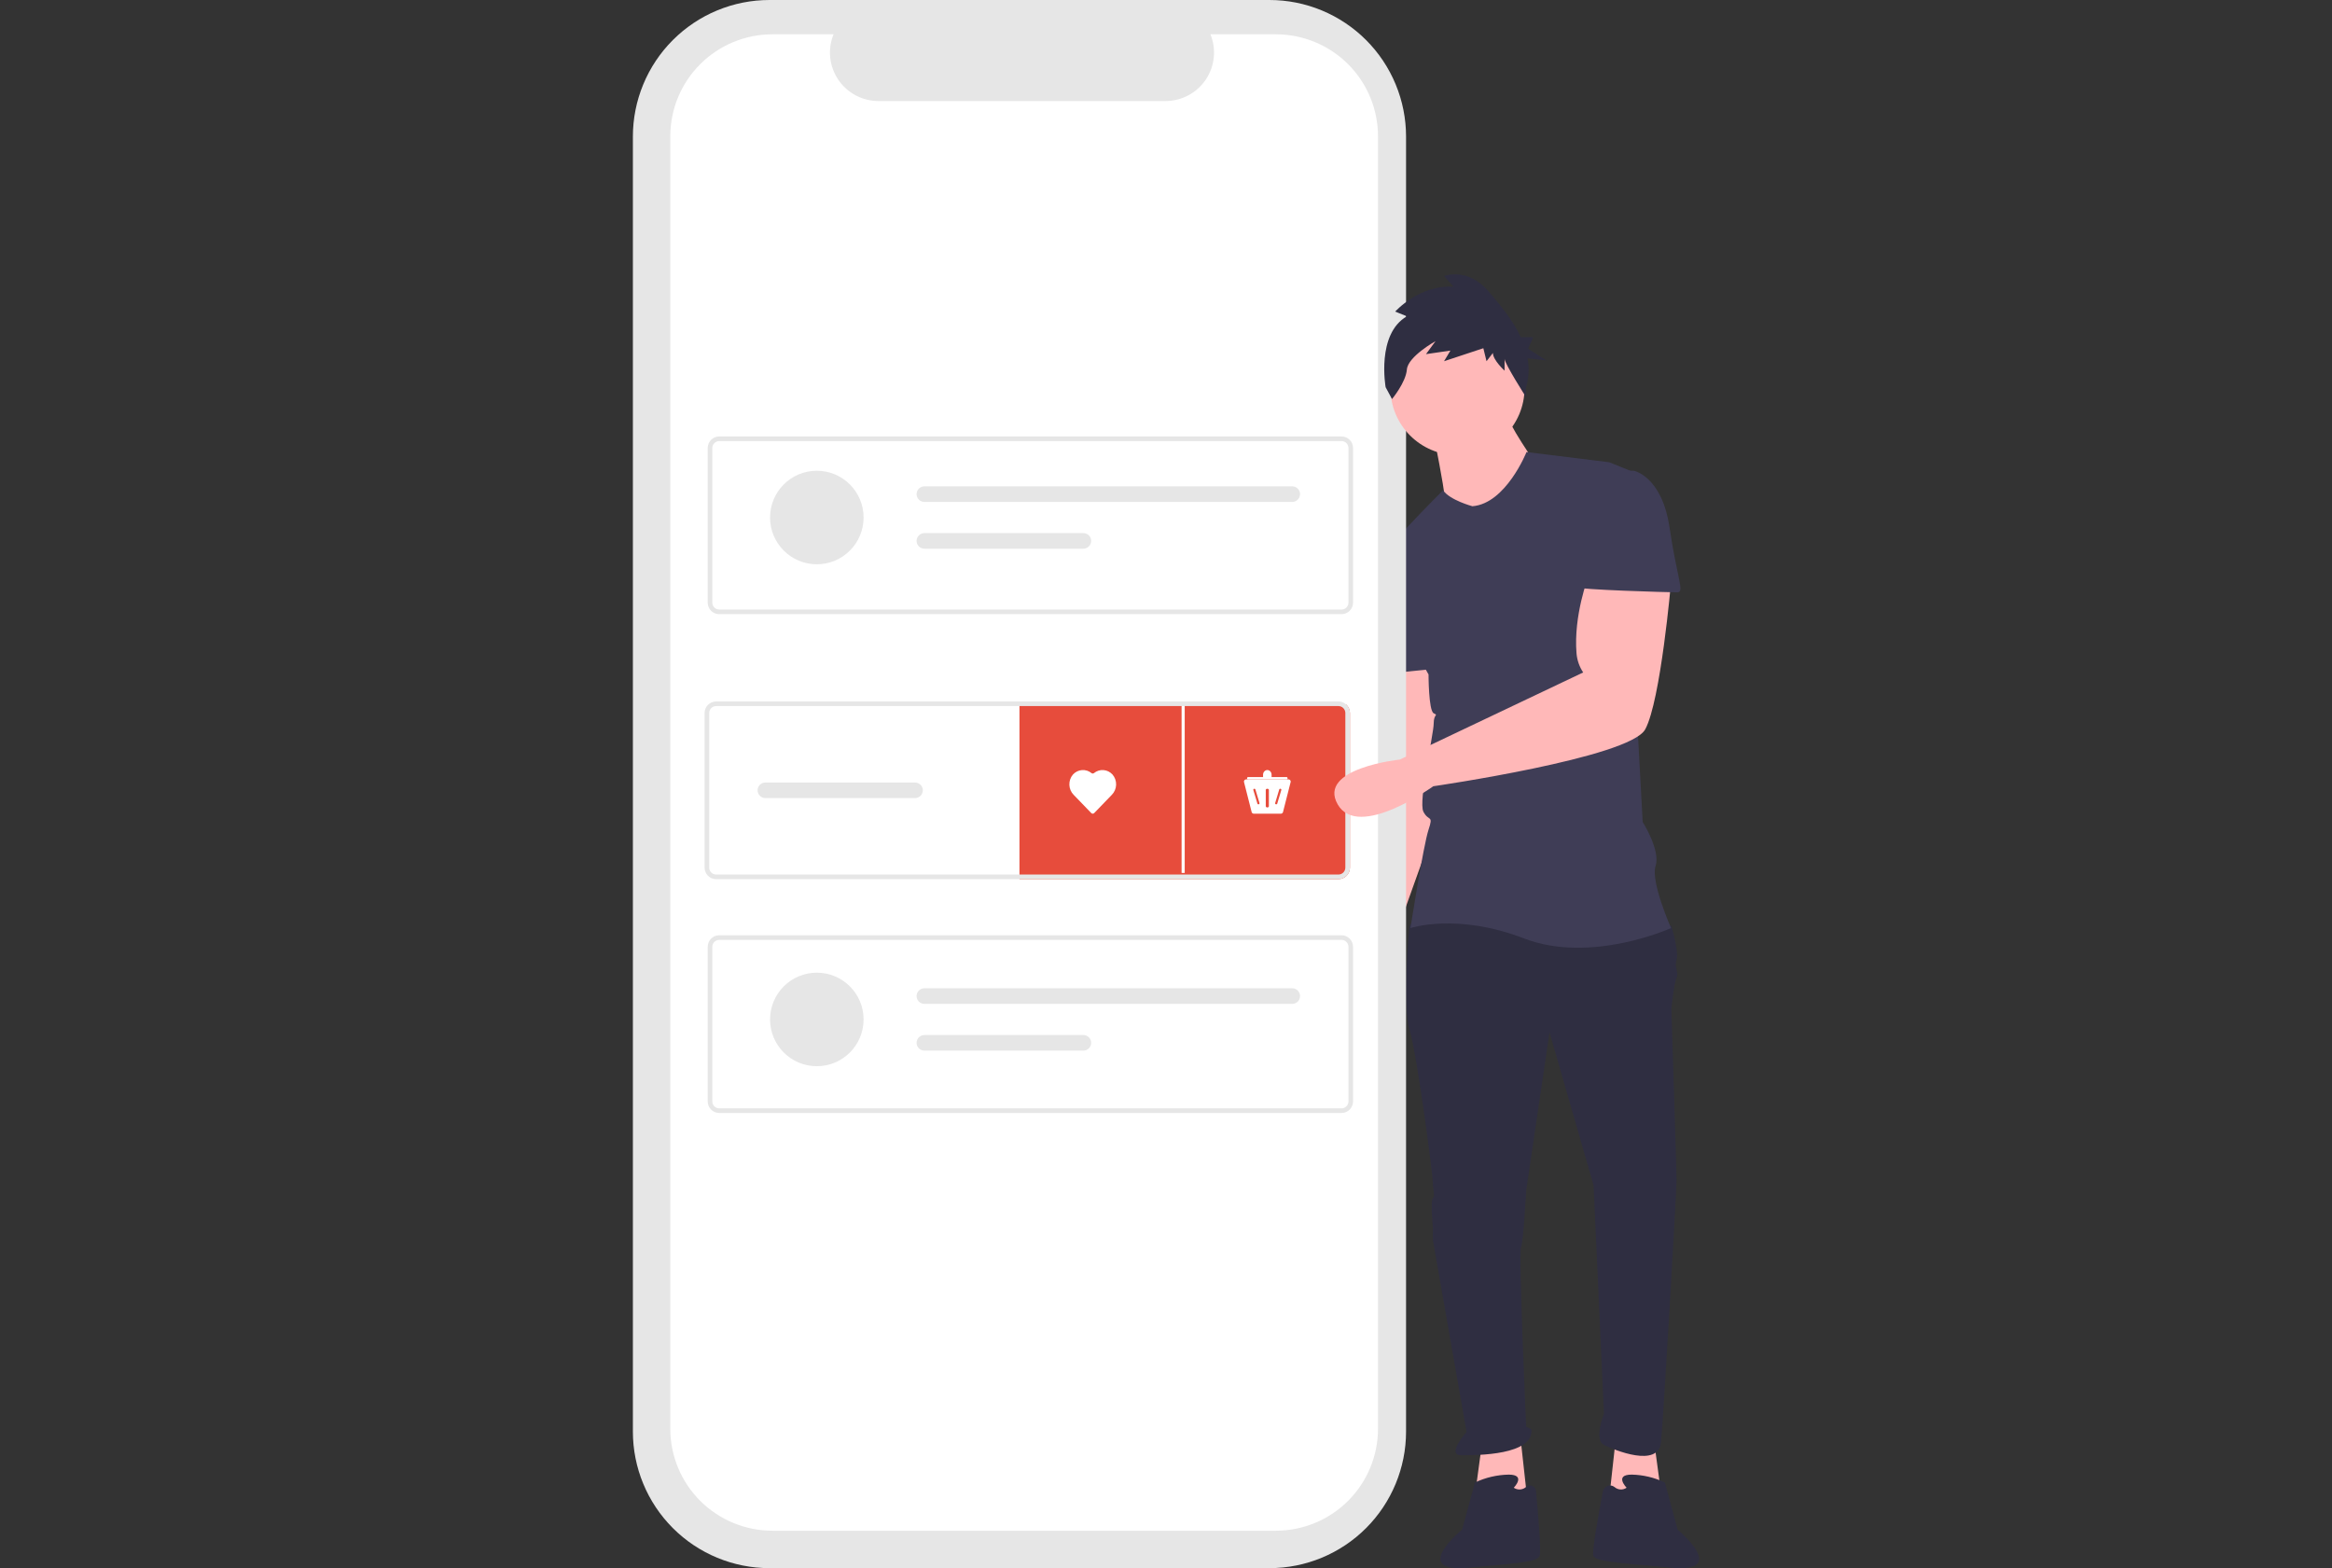 <svg width="748" height="503" viewBox="0 0 748 503" fill="none" xmlns="http://www.w3.org/2000/svg">
<rect x="0" y="0" width="748" height="503" fill="#333333" stroke="none"/>
<path d="M448.134 212C448.134 212 449.775 234.397 449.775 235.226C449.775 236.056 438.291 293.292 438.291 293.292C438.291 293.292 421.886 324.813 438.291 323.984C454.696 323.154 449.775 294.122 449.775 294.122L467 246.01L459.618 212L448.134 212Z" fill="#FFB8B8"/>
<path d="M530.572 462.445L533 480.37L516 482L518.429 460L530.572 462.445Z" fill="#FFB8B8"/>
<path d="M475.429 462.445L473 480.37L490 482L487.571 460L475.429 462.445Z" fill="#FFB8B8"/>
<path d="M456.267 291.162L452.109 296.989C452.109 296.989 449.614 321.96 452.109 330.284C454.603 338.607 459.593 376.897 459.593 379.394C459.593 381.891 460.424 383.556 459.593 384.388C458.761 385.22 459.593 393.544 459.593 393.544V397.706L470.403 459.302C470.403 459.302 463.751 466.793 468.74 466.793C473.729 466.793 492.024 466.793 491.192 458.469L489.529 457.637C489.529 457.637 487.035 402.7 487.866 400.203C488.698 397.706 489.529 381.891 489.529 381.891L497.013 331.116L511.15 380.226L514.476 453.475C514.476 453.475 511.15 461.799 514.476 463.464C517.802 465.128 531.939 470.955 532.771 462.631C533.602 454.307 537.76 381.891 537.76 378.561C537.76 375.232 536.097 323.625 536.097 323.625C536.097 323.625 536.928 315.301 537.76 313.636C538.591 311.971 536.928 310.307 537.76 307.809C538.592 305.312 536.097 296.988 536.097 296.988L498.676 287L456.267 291.162Z" fill="#2F2E41"/>
<path d="M485.545 477.205C485.545 477.205 489.688 473 483.887 473C480.163 473.077 476.495 473.936 473.115 475.523L468.972 490.663C468.972 490.663 451.984 504.541 471.043 502.859C490.102 501.176 493.002 500.756 493.831 499.074C494.412 497.893 493.361 485.526 492.683 478.257C492.653 477.907 492.53 477.571 492.327 477.286C492.125 477.001 491.851 476.777 491.533 476.637C491.216 476.496 490.867 476.446 490.524 476.49C490.18 476.534 489.855 476.671 489.582 476.888C489.043 477.395 488.351 477.703 487.618 477.761C486.885 477.818 486.154 477.623 485.545 477.205Z" fill="#2F2E41"/>
<path d="M521.736 477.205C521.736 477.205 517.642 473 523.374 473C527.053 473.077 530.677 473.936 534.018 475.523L538.111 490.663C538.111 490.663 554.896 504.541 536.065 502.859C517.233 501.176 511.911 500.756 511.092 499.074C510.522 497.902 512.732 485.711 514.126 478.421C514.203 478.019 514.379 477.643 514.636 477.329C514.894 477.016 515.226 476.776 515.599 476.631C515.973 476.486 516.376 476.442 516.771 476.503C517.166 476.563 517.54 476.726 517.856 476.977C518.388 477.448 519.057 477.725 519.758 477.766C520.46 477.808 521.155 477.611 521.736 477.205Z" fill="#2F2E41"/>
<path d="M460 140.222C460 140.222 463.3 156.667 463.3 159.133C463.3 161.6 477.325 169 477.325 169L493 149.267C493 149.267 483.1 135.289 483.1 132L460 140.222Z" fill="#FFB8B8"/>
<path d="M472.276 162.379C472.276 162.379 465.063 160.454 462.876 157.266C462.876 157.266 440 179.812 440 183.963L458.207 216.338C458.207 216.338 458.207 227.959 459.862 228.79C461.517 229.62 459.862 228.79 459.862 232.11C459.862 235.431 454.897 257.014 456.552 260.334C458.207 263.655 459.862 261.165 458.207 266.145C456.552 271.126 452.414 297.69 452.414 297.69C452.414 297.69 467.31 292.709 488.828 301.011C510.345 309.312 536 297.69 536 297.69C536 297.69 529.379 282.748 531.034 277.767C532.69 272.786 526.897 263.655 526.897 263.655L522.759 187.283C522.759 187.283 528.552 153.248 524.414 151.588L516.138 148.267L489.635 145C489.635 145 483.034 161.549 472.276 162.379Z" fill="#3F3D56"/>
<path d="M448.038 178L439.825 183.783C439.825 183.783 435.719 196.174 439.825 201.957C443.932 207.739 445.574 216 445.574 216L462 214.348L448.038 178Z" fill="#3F3D56"/>
<path d="M451 119.532V43.82C451 38.065 449.867 32.367 447.665 27.051C445.463 21.734 442.236 16.904 438.168 12.835C434.1 8.766 429.27 5.538 423.954 3.336C418.639 1.133 412.942 4.53824e-06 407.188 1.22654e-10H246.812C241.059 -1.36143e-05 235.361 1.133 230.046 3.336C224.73 5.538 219.901 8.765 215.832 12.835C211.764 16.904 208.537 21.734 206.335 27.051C204.133 32.367 203 38.065 203 43.82V459.18C203 470.802 207.616 481.948 215.832 490.165C224.048 498.383 235.192 503 246.812 503H407.188C418.808 503 429.951 498.383 438.168 490.166C446.384 481.948 451 470.802 451 459.18V173.424L451 119.532Z" fill="#E6E6E6"/>
<path d="M409.222 11H388.249C389.214 13.36 389.582 15.92 389.321 18.455C389.061 20.99 388.179 23.423 386.755 25.538C385.33 27.653 383.407 29.386 381.153 30.584C378.899 31.783 376.385 32.41 373.831 32.41H281.785C279.231 32.41 276.717 31.783 274.463 30.585C272.209 29.386 270.285 27.653 268.861 25.538C267.437 23.423 266.555 20.99 266.295 18.455C266.034 15.92 266.402 13.36 267.367 11H247.778C239.085 11 230.748 14.446 224.601 20.581C218.453 26.715 215 35.035 215 43.711V458.289C215 466.965 218.453 475.285 224.6 481.419C230.748 487.554 239.085 491 247.778 491H409.222C413.526 491 417.789 490.154 421.766 488.51C425.742 486.866 429.356 484.457 432.399 481.419C435.443 478.382 437.858 474.776 439.505 470.807C441.152 466.839 442 462.585 442 458.289V43.711C442 39.415 441.152 35.161 439.505 31.193C437.858 27.224 435.443 23.618 432.399 20.581C429.356 17.543 425.742 15.134 421.765 13.49C417.789 11.846 413.526 11 409.222 11Z" fill="white"/>
<path d="M430.304 197H230.696C229.716 196.999 228.777 196.608 228.084 195.914C227.391 195.22 227.001 194.279 227 193.298V143.702C227.001 142.721 227.391 141.78 228.084 141.086C228.777 140.392 229.716 140.001 230.696 140H430.304C431.284 140.001 432.223 140.392 432.916 141.086C433.609 141.78 433.999 142.721 434 143.702V193.298C433.999 194.279 433.609 195.22 432.916 195.914C432.223 196.608 431.284 196.999 430.304 197ZM230.696 141.481C230.108 141.482 229.545 141.716 229.129 142.132C228.713 142.549 228.479 143.114 228.479 143.702V193.298C228.479 193.887 228.713 194.451 229.129 194.868C229.545 195.284 230.108 195.518 230.696 195.519H430.304C430.892 195.518 431.455 195.284 431.871 194.868C432.287 194.451 432.521 193.887 432.521 193.298V143.702C432.521 143.113 432.287 142.549 431.871 142.132C431.455 141.716 430.892 141.482 430.304 141.481L230.696 141.481Z" fill="#E6E6E6"/>
<path d="M262 181C270.284 181 277 174.284 277 166C277 157.716 270.284 151 262 151C253.716 151 247 157.716 247 166C247 174.284 253.716 181 262 181Z" fill="#E6E6E6"/>
<path d="M296.499 156C295.836 156.001 295.2 156.265 294.732 156.734C294.263 157.202 294 157.838 294 158.5C294 159.162 294.263 159.798 294.732 160.266C295.2 160.735 295.836 160.999 296.499 161H414.493C414.822 161.001 415.148 160.936 415.452 160.811C415.756 160.686 416.033 160.501 416.265 160.269C416.498 160.037 416.683 159.761 416.809 159.458C416.935 159.154 417 158.829 417 158.5C417 158.171 416.935 157.846 416.809 157.542C416.683 157.239 416.498 156.963 416.265 156.731C416.033 156.499 415.756 156.314 415.452 156.189C415.148 156.064 414.822 155.999 414.493 156H296.499Z" fill="#E6E6E6"/>
<path d="M296.513 171C295.846 171 295.207 171.263 294.736 171.732C294.265 172.201 294 172.837 294 173.5C294 174.163 294.265 174.799 294.736 175.268C295.207 175.737 295.846 176 296.513 176H347.487C348.154 176 348.793 175.737 349.264 175.268C349.735 174.799 350 174.163 350 173.5C350 172.837 349.735 172.201 349.264 171.732C348.793 171.263 348.154 171 347.487 171H296.513Z" fill="#E6E6E6"/>
<path d="M430.304 357H230.696C229.716 356.999 228.777 356.608 228.084 355.914C227.391 355.22 227.001 354.279 227 353.298V303.702C227.001 302.721 227.391 301.78 228.084 301.086C228.777 300.392 229.716 300.001 230.696 300H430.304C431.284 300.001 432.223 300.392 432.916 301.086C433.609 301.78 433.999 302.721 434 303.702V353.298C433.999 354.279 433.609 355.22 432.916 355.914C432.223 356.608 431.284 356.999 430.304 357ZM230.696 301.481C230.108 301.482 229.545 301.716 229.129 302.132C228.713 302.549 228.479 303.114 228.479 303.702V353.298C228.479 353.887 228.713 354.451 229.129 354.868C229.545 355.284 230.108 355.518 230.696 355.519H430.304C430.892 355.518 431.455 355.284 431.871 354.868C432.287 354.451 432.521 353.887 432.521 353.298V303.702C432.521 303.113 432.287 302.549 431.871 302.132C431.455 301.716 430.892 301.482 430.304 301.481L230.696 301.481Z" fill="#E6E6E6"/>
<path d="M262 342C270.284 342 277 335.284 277 327C277 318.716 270.284 312 262 312C253.716 312 247 318.716 247 327C247 335.284 253.716 342 262 342Z" fill="#E6E6E6"/>
<path d="M296.503 317C295.839 317 295.202 317.263 294.733 317.732C294.264 318.201 294 318.837 294 319.5C294 320.163 294.264 320.799 294.733 321.268C295.202 321.737 295.839 322 296.503 322H414.493C414.822 322.001 415.148 321.936 415.452 321.811C415.756 321.686 416.033 321.501 416.265 321.269C416.498 321.037 416.683 320.761 416.809 320.458C416.935 320.154 417 319.829 417 319.5C417 319.171 416.935 318.846 416.809 318.542C416.683 318.239 416.498 317.963 416.265 317.731C416.033 317.499 415.756 317.314 415.452 317.189C415.148 317.064 414.822 316.999 414.493 317H296.503Z" fill="#E6E6E6"/>
<path d="M296.509 332C295.843 332.001 295.205 332.265 294.735 332.734C294.264 333.202 294 333.838 294 334.5C294 335.162 294.264 335.798 294.735 336.266C295.205 336.735 295.843 336.999 296.509 337H347.487C348.153 337 348.793 336.737 349.264 336.268C349.735 335.799 350 335.163 350 334.5C350 333.837 349.735 333.201 349.264 332.732C348.793 332.263 348.153 332 347.487 332H296.509Z" fill="#E6E6E6"/>
<path d="M433 228.738V278.299C432.999 279.279 432.611 280.219 431.92 280.913C431.229 281.607 430.292 281.998 429.314 282H327V226H431.783C432.167 226.345 432.473 226.767 432.683 227.239C432.893 227.71 433.001 228.221 433 228.738Z" fill="#E74C3C"/>
<path d="M380 225H379V280H380V225Z" fill="white"/>
<path d="M431.781 225.964C431.108 225.342 430.225 224.997 429.309 225H229.698C228.718 225.002 227.778 225.393 227.085 226.087C226.392 226.781 226.002 227.722 226 228.703V278.297C226.002 279.278 226.392 280.219 227.085 280.913C227.778 281.607 228.718 281.998 229.698 282H429.309C430.289 281.998 431.227 281.606 431.919 280.912C432.611 280.218 432.999 279.277 433 278.297V228.703C433.001 228.187 432.893 227.675 432.683 227.203C432.473 226.731 432.165 226.309 431.781 225.964ZM431.525 278.297C431.523 278.885 431.289 279.448 430.874 279.864C430.459 280.28 429.896 280.514 429.309 280.516H229.698C229.11 280.515 228.547 280.281 228.131 279.865C227.716 279.449 227.482 278.885 227.482 278.297V228.703C227.482 228.412 227.539 228.123 227.65 227.854C227.761 227.584 227.924 227.34 228.13 227.133C228.336 226.927 228.58 226.764 228.849 226.652C229.118 226.541 229.407 226.484 229.698 226.484H429.309C429.897 226.485 430.46 226.719 430.875 227.135C431.291 227.551 431.525 228.115 431.525 228.703L431.525 278.297Z" fill="#E6E6E6"/>
<path d="M293.476 251H245.524C244.855 251 244.213 251.263 243.739 251.732C243.266 252.201 243 252.837 243 253.5C243 254.163 243.266 254.799 243.739 255.268C244.213 255.737 244.855 256 245.524 256H293.476C294.145 256 294.787 255.737 295.261 255.268C295.734 254.799 296 254.163 296 253.5C296 252.837 295.734 252.201 295.261 251.732C294.787 251.263 294.145 251 293.476 251Z" fill="#E6E6E6"/>
<path d="M350.108 247.98C349.24 247.272 348.146 246.927 347.044 247.013C345.942 247.098 344.911 247.608 344.153 248.442C343.373 249.347 342.961 250.53 343.003 251.743C343.045 252.956 343.538 254.105 344.379 254.95L350.026 260.797C350.152 260.927 350.322 261 350.5 261C350.678 261 350.848 260.927 350.974 260.797L356.621 254.95C357.462 254.105 357.955 252.956 357.997 251.743C358.039 250.53 357.627 249.347 356.847 248.442C356.089 247.608 355.058 247.098 353.956 247.013C352.854 246.927 351.76 247.272 350.892 247.98C350.78 248.07 350.642 248.119 350.5 248.119C350.358 248.119 350.22 248.07 350.108 247.98Z" fill="white"/>
<path d="M410.851 261H402.149C401.993 261 401.841 260.949 401.718 260.854C401.595 260.76 401.508 260.628 401.47 260.479L399.021 250.854C398.995 250.753 398.993 250.647 399.015 250.545C399.037 250.443 399.083 250.347 399.148 250.264C399.214 250.182 399.297 250.115 399.393 250.07C399.488 250.024 399.593 250 399.7 250H413.3C413.407 250 413.512 250.024 413.607 250.07C413.703 250.115 413.786 250.182 413.852 250.264C413.917 250.347 413.963 250.443 413.985 250.545C414.007 250.647 414.005 250.753 413.979 250.854L411.53 260.479C411.492 260.628 411.405 260.76 411.282 260.854C411.159 260.949 411.007 261 410.851 261Z" fill="white"/>
<path d="M406.5 253C406.367 253 406.24 253.04 406.147 253.11C406.053 253.18 406 253.276 406 253.375V258.625C406 258.724 406.053 258.82 406.146 258.89C406.24 258.96 406.367 259 406.5 259C406.633 259 406.76 258.96 406.854 258.89C406.947 258.82 407 258.724 407 258.625V253.375C407 253.276 406.947 253.18 406.853 253.11C406.76 253.04 406.633 253 406.5 253Z" fill="#E74C3C"/>
<path d="M409.012 257.591C408.988 257.673 409 257.761 409.045 257.836C409.09 257.91 409.165 257.965 409.254 257.988C409.342 258.011 409.437 258 409.517 257.959C409.597 257.917 409.656 257.847 409.681 257.765L410.988 253.408C411.012 253.326 411 253.238 410.955 253.164C410.91 253.089 410.835 253.035 410.746 253.012C410.658 252.989 410.564 252.999 410.484 253.041C410.404 253.083 410.345 253.152 410.32 253.235L409.012 257.591Z" fill="#E74C3C"/>
<path d="M402.347 253C402.315 253 402.284 253.004 402.254 253.012C402.165 253.035 402.09 253.09 402.045 253.165C402 253.239 401.988 253.328 402.013 253.41L403.319 257.764C403.344 257.846 403.403 257.916 403.483 257.958C403.563 258 403.658 258.011 403.747 257.988C403.835 257.965 403.91 257.91 403.955 257.835C404.001 257.761 404.012 257.672 403.987 257.59L402.681 253.236C402.66 253.168 402.616 253.108 402.556 253.066C402.496 253.023 402.422 253 402.347 253Z" fill="#E74C3C"/>
<path d="M412.658 249.25H407.868V248.5C407.868 248.102 407.724 247.721 407.468 247.439C407.211 247.158 406.863 247 406.5 247C406.137 247 405.789 247.158 405.532 247.439C405.276 247.721 405.132 248.102 405.132 248.5V249.25H400.342C400.251 249.25 400.164 249.29 400.1 249.36C400.036 249.43 400 249.526 400 249.625C400 249.724 400.036 249.82 400.1 249.89C400.164 249.96 400.251 250 400.342 250H412.658C412.749 250 412.836 249.96 412.9 249.89C412.964 249.82 413 249.724 413 249.625C413 249.526 412.964 249.43 412.9 249.36C412.836 249.29 412.749 249.25 412.658 249.25Z" fill="white"/>
<path d="M467.5 146C479.374 146 489 136.374 489 124.5C489 112.626 479.374 103 467.5 103C455.626 103 446 112.626 446 124.5C446 136.374 455.626 146 467.5 146Z" fill="#FFB8B8"/>
<path d="M451.262 101.459L447.515 99.942C447.515 99.942 455.35 91.221 466.251 91.98L463.185 88.567C463.185 88.567 470.679 85.534 477.492 93.496C481.073 97.682 485.217 102.602 487.8 108.144H491.813L490.138 111.873L496 115.601L489.983 114.931C490.553 118.15 490.358 121.46 489.414 124.588L489.576 127.534C489.576 127.534 482.601 116.625 482.601 115.108V118.9C482.601 118.9 478.854 115.488 478.854 113.213L476.811 115.867L475.789 111.696L463.185 115.867L465.229 112.454L457.394 113.592L460.46 109.421C460.46 109.421 451.603 114.35 451.262 118.521C450.922 122.692 446.493 128 446.493 128L444.45 124.208C444.45 124.208 441.384 107.146 451.262 101.459Z" fill="#2F2E41"/>
<path d="M509.473 185C509.473 185 504.672 197.354 505.675 209.577C505.859 211.765 506.595 213.871 507.815 215.696L449.004 243.639C449.004 243.639 422.431 246.393 429.063 258.007C435.695 269.622 459.735 252.2 459.735 252.2C459.735 252.2 522.736 243.074 527.71 233.948C532.684 224.822 536 186.659 536 186.659L509.473 185Z" fill="#FFB8B8"/>
<path d="M511.74 151H524.041C524.041 151 533.061 152.66 535.521 169.255C537.981 185.851 540.441 190 537.981 190C535.521 190 506 189.17 506 188.34C506 187.511 511.74 151 511.74 151Z" fill="#3F3D56"/>
</svg>
